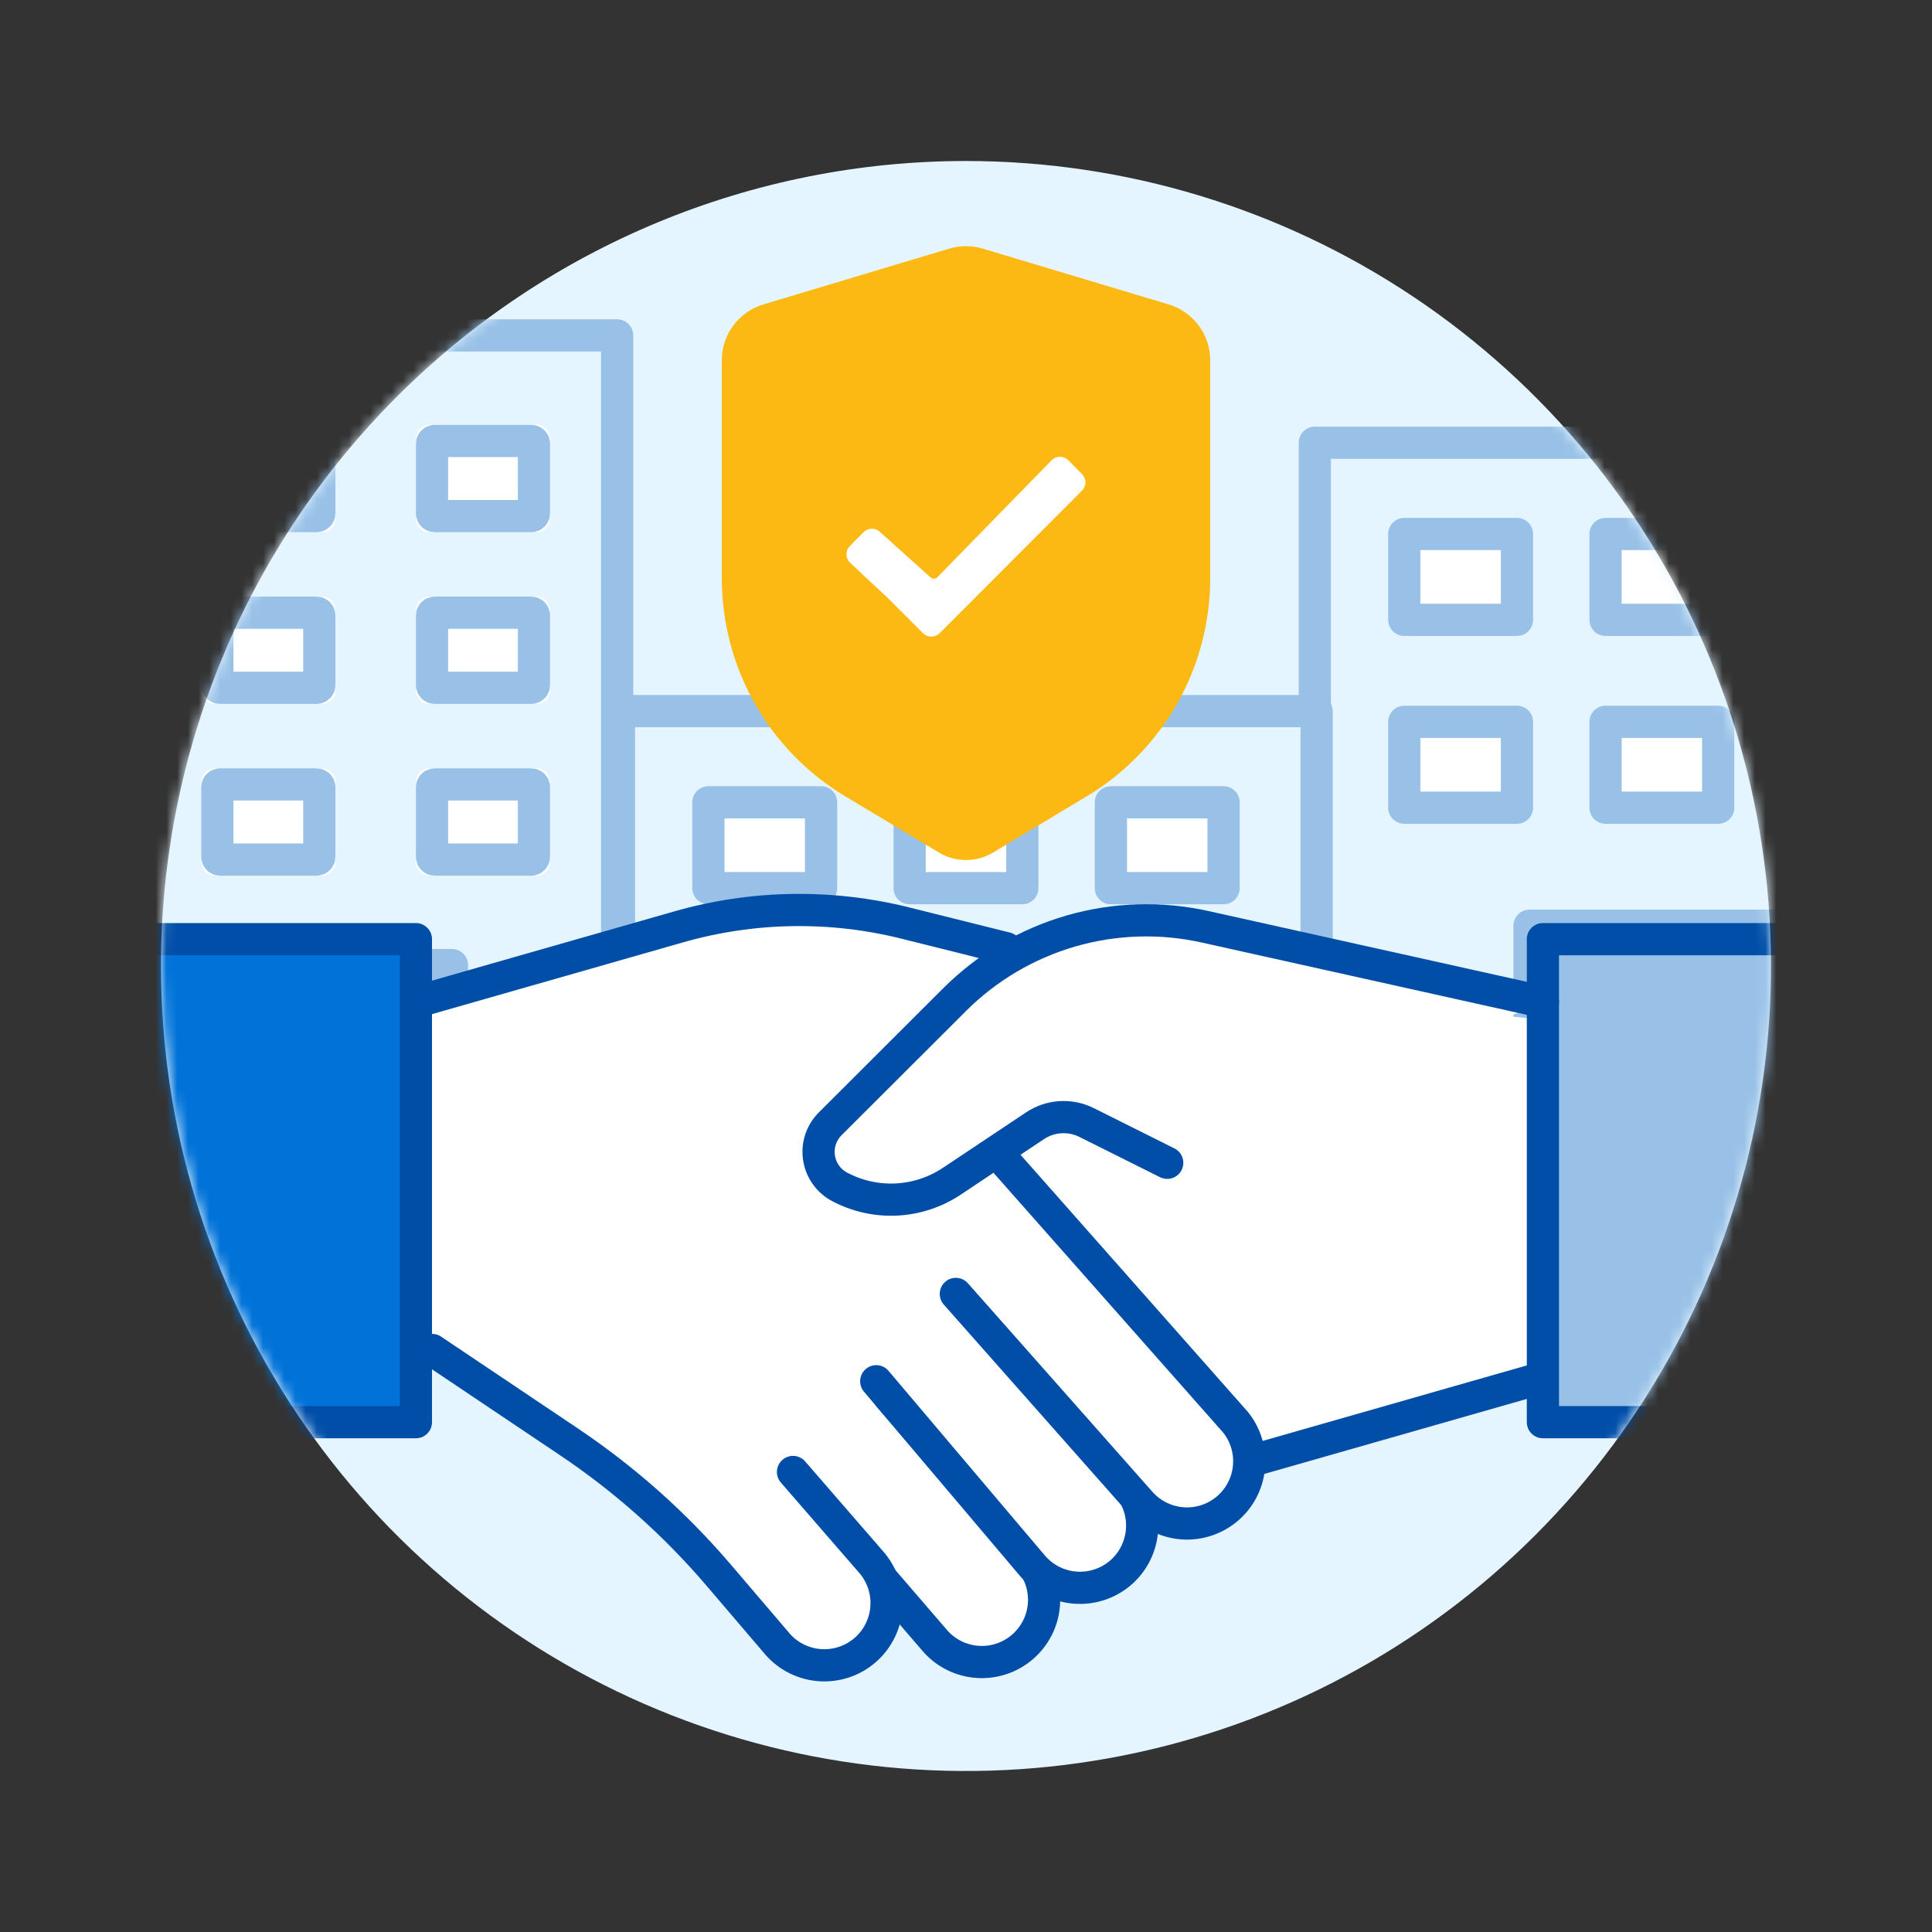 <svg width="180" height="180" viewBox="0 0 180 180" fill="none" xmlns="http://www.w3.org/2000/svg">
<rect x="0" y="0" width="180" height="180" fill="#333333" stroke="none"/>
<g clip-path="url(#clip0_2056_5194)">
<path d="M89.999 15C104.833 15 119.333 19.399 131.667 27.64C144 35.881 153.613 47.594 159.29 61.299C164.967 75.003 166.452 90.083 163.558 104.632C160.664 119.18 153.521 132.544 143.032 143.033C132.543 153.522 119.179 160.665 104.631 163.559C90.082 166.453 75.002 164.968 61.298 159.291C47.593 153.614 35.88 144.001 27.639 131.668C19.398 119.334 14.999 104.834 14.999 90C14.999 70.109 22.901 51.032 36.966 36.967C51.031 22.902 70.108 15 89.999 15Z" fill="#E5F5FF"/>
<mask id="mask0_2056_5194" style="mask-type:luminance" maskUnits="userSpaceOnUse" x="14" y="15" width="151" height="150">
<path d="M14.999 90C14.999 104.834 19.398 119.334 27.639 131.668C35.88 144.001 47.593 153.614 61.298 159.291C75.002 164.968 90.082 166.453 104.631 163.559C119.179 160.665 132.543 153.522 143.032 143.033C153.521 132.544 160.664 119.18 163.558 104.632C166.452 90.083 164.967 75.003 159.29 61.299C153.613 47.594 144 35.881 131.667 27.64C119.333 19.399 104.833 15 89.999 15C80.15 15 70.397 16.94 61.298 20.709C52.198 24.478 43.93 30.003 36.966 36.967C22.901 51.032 14.999 70.109 14.999 90Z" fill="white"/>
</mask>
<g mask="url(#mask0_2056_5194)">
<path d="M187.499 41.25H122.499V111.25H187.499V41.25Z" fill="#E5F5FF"/>
<path d="M187.499 41.25H122.499V111.25H187.499V41.25Z" stroke="#99C1E7" stroke-width="3" stroke-linecap="round" stroke-linejoin="round"/>
<path d="M167.499 86.25H142.499V111.25H167.499V86.25Z" fill="white"/>
<path d="M167.499 86.25H142.499V111.25H167.499V86.25Z" stroke="#99C1E7" stroke-width="3" stroke-linecap="round" stroke-linejoin="round"/>
<path d="M139.833 68.75H132.333V73.75H139.833V68.75Z" fill="white"/>
<path d="M141.333 67.25H130.833V75.25H141.333V67.25Z" stroke="#99C1E7" stroke-width="3" stroke-linecap="round" stroke-linejoin="round"/>
<path d="M158.583 68.75H151.083V73.75H158.583V68.75Z" fill="white"/>
<path d="M160.083 67.25H149.583V75.25H160.083V67.25Z" stroke="#99C1E7" stroke-width="3" stroke-linecap="round" stroke-linejoin="round"/>
<path d="M139.833 51.25H132.333V56.25H139.833V51.25Z" fill="white"/>
<path d="M141.333 49.75H130.833V57.75H141.333V49.75Z" stroke="#99C1E7" stroke-width="3" stroke-linecap="round" stroke-linejoin="round"/>
<path d="M158.583 51.25H151.083V56.25H158.583V51.25Z" fill="white"/>
<path d="M160.083 49.75H149.583V57.75H160.083V49.75Z" stroke="#99C1E7" stroke-width="3" stroke-linecap="round" stroke-linejoin="round"/>
<path d="M154.999 86.25V111.25" stroke="#99C1E7" stroke-width="3" stroke-linecap="round" stroke-linejoin="round"/>
<path d="M57.499 31.25H12.499V111.25H57.499V31.25Z" fill="#E5F5FF"/>
<path d="M57.499 31.25H12.499V111.25H57.499V31.25Z" stroke="#99C1E7" stroke-width="3" stroke-linecap="round" stroke-linejoin="round"/>
<path d="M39.999 39.584H49.999C50.331 39.584 50.648 39.716 50.883 39.95C51.117 40.184 51.249 40.502 51.249 40.834V48.334C51.249 48.666 51.117 48.983 50.883 49.218C50.648 49.452 50.331 49.584 49.999 49.584H39.999C39.667 49.584 39.35 49.452 39.115 49.218C38.881 48.983 38.749 48.666 38.749 48.334V40.834C38.749 40.502 38.881 40.184 39.115 39.95C39.35 39.716 39.667 39.584 39.999 39.584Z" fill="white"/>
<path d="M49.499 41.084H40.499C40.361 41.084 40.249 41.196 40.249 41.334V47.834C40.249 47.972 40.361 48.084 40.499 48.084H49.499C49.637 48.084 49.749 47.972 49.749 47.834V41.334C49.749 41.196 49.637 41.084 49.499 41.084Z" stroke="#99C1E7" stroke-width="3" stroke-linecap="round" stroke-linejoin="round"/>
<path d="M39.999 55.584H49.999C50.331 55.584 50.648 55.716 50.883 55.95C51.117 56.184 51.249 56.502 51.249 56.834V64.334C51.249 64.665 51.117 64.983 50.883 65.218C50.648 65.452 50.331 65.584 49.999 65.584H39.999C39.667 65.584 39.35 65.452 39.115 65.218C38.881 64.983 38.749 64.665 38.749 64.334V56.834C38.749 56.502 38.881 56.184 39.115 55.95C39.35 55.716 39.667 55.584 39.999 55.584Z" fill="white"/>
<path d="M49.499 57.084H40.499C40.361 57.084 40.249 57.196 40.249 57.334V63.834C40.249 63.972 40.361 64.084 40.499 64.084H49.499C49.637 64.084 49.749 63.972 49.749 63.834V57.334C49.749 57.196 49.637 57.084 49.499 57.084Z" stroke="#99C1E7" stroke-width="3" stroke-linecap="round" stroke-linejoin="round"/>
<path d="M39.999 71.584H49.999C50.331 71.584 50.648 71.716 50.883 71.95C51.117 72.184 51.249 72.502 51.249 72.834V80.334C51.249 80.665 51.117 80.983 50.883 81.218C50.648 81.452 50.331 81.584 49.999 81.584H39.999C39.667 81.584 39.35 81.452 39.115 81.218C38.881 80.983 38.749 80.665 38.749 80.334V72.834C38.749 72.502 38.881 72.184 39.115 71.95C39.35 71.716 39.667 71.584 39.999 71.584Z" fill="white"/>
<path d="M49.499 73.084H40.499C40.361 73.084 40.249 73.196 40.249 73.334V79.834C40.249 79.972 40.361 80.084 40.499 80.084H49.499C49.637 80.084 49.749 79.972 49.749 79.834V73.334C49.749 73.196 49.637 73.084 49.499 73.084Z" stroke="#99C1E7" stroke-width="3" stroke-linecap="round" stroke-linejoin="round"/>
<path d="M19.999 39.584H29.999C30.331 39.584 30.648 39.716 30.883 39.95C31.117 40.184 31.249 40.502 31.249 40.834V48.334C31.249 48.666 31.117 48.983 30.883 49.218C30.648 49.452 30.331 49.584 29.999 49.584H19.999C19.668 49.584 19.35 49.452 19.115 49.218C18.881 48.983 18.749 48.666 18.749 48.334V40.834C18.749 40.502 18.881 40.184 19.115 39.95C19.35 39.716 19.668 39.584 19.999 39.584Z" fill="white"/>
<path d="M29.499 41.084H20.499C20.361 41.084 20.249 41.196 20.249 41.334V47.834C20.249 47.972 20.361 48.084 20.499 48.084H29.499C29.637 48.084 29.749 47.972 29.749 47.834V41.334C29.749 41.196 29.637 41.084 29.499 41.084Z" stroke="#99C1E7" stroke-width="3" stroke-linecap="round" stroke-linejoin="round"/>
<path d="M19.999 55.584H29.999C30.331 55.584 30.648 55.716 30.883 55.95C31.117 56.184 31.249 56.502 31.249 56.834V64.334C31.249 64.665 31.117 64.983 30.883 65.218C30.648 65.452 30.331 65.584 29.999 65.584H19.999C19.668 65.584 19.35 65.452 19.115 65.218C18.881 64.983 18.749 64.665 18.749 64.334V56.834C18.749 56.502 18.881 56.184 19.115 55.95C19.35 55.716 19.668 55.584 19.999 55.584Z" fill="white"/>
<path d="M29.499 57.084H20.499C20.361 57.084 20.249 57.196 20.249 57.334V63.834C20.249 63.972 20.361 64.084 20.499 64.084H29.499C29.637 64.084 29.749 63.972 29.749 63.834V57.334C29.749 57.196 29.637 57.084 29.499 57.084Z" stroke="#99C1E7" stroke-width="3" stroke-linecap="round" stroke-linejoin="round"/>
<path d="M19.999 71.584H29.999C30.331 71.584 30.648 71.716 30.883 71.95C31.117 72.184 31.249 72.502 31.249 72.834V80.334C31.249 80.665 31.117 80.983 30.883 81.218C30.648 81.452 30.331 81.584 29.999 81.584H19.999C19.668 81.584 19.35 81.452 19.115 81.218C18.881 80.983 18.749 80.665 18.749 80.334V72.834C18.749 72.502 18.881 72.184 19.115 71.95C19.35 71.716 19.668 71.584 19.999 71.584Z" fill="white"/>
<path d="M29.499 73.084H20.499C20.361 73.084 20.249 73.196 20.249 73.334V79.834C20.249 79.972 20.361 80.084 20.499 80.084H29.499C29.637 80.084 29.749 79.972 29.749 79.834V73.334C29.749 73.196 29.637 73.084 29.499 73.084Z" stroke="#99C1E7" stroke-width="3" stroke-linecap="round" stroke-linejoin="round"/>
<path d="M42.111 89.916H27.888V111.25H42.111V89.916Z" fill="white"/>
<path d="M42.111 89.916H27.888V111.25H42.111V89.916Z" stroke="#99C1E7" stroke-width="3" stroke-linecap="round" stroke-linejoin="round"/>
<path d="M122.665 66.25H57.665V111.25H122.665V66.25Z" fill="#E5F5FF"/>
<path d="M122.665 66.25H57.665V111.25H122.665V66.25Z" stroke="#99C1E7" stroke-width="3" stroke-linecap="round" stroke-linejoin="round"/>
<path d="M102.665 91.25H77.665V111.25H102.665V91.25Z" fill="white"/>
<path d="M102.665 91.25H77.665V111.25H102.665V91.25Z" stroke="#99C1E7" stroke-width="3" stroke-linecap="round" stroke-linejoin="round"/>
<path d="M112.499 76.25H104.999V81.25H112.499V76.25Z" fill="white"/>
<path d="M113.999 74.75H103.499V82.75H113.999V74.75Z" stroke="#99C1E7" stroke-width="3" stroke-linecap="round" stroke-linejoin="round"/>
<path d="M74.999 76.25H67.499V81.25H74.999V76.25Z" fill="white"/>
<path d="M76.499 74.75H65.999V82.75H76.499V74.75Z" stroke="#99C1E7" stroke-width="3" stroke-linecap="round" stroke-linejoin="round"/>
<path d="M93.749 76.25H86.249V81.25H93.749V76.25Z" fill="white"/>
<path d="M95.249 74.75H84.749V82.75H95.249V74.75Z" stroke="#99C1E7" stroke-width="3" stroke-linecap="round" stroke-linejoin="round"/>
<path d="M90.165 91.25V111.25" stroke="#99C1E7" stroke-width="3" stroke-linecap="round" stroke-linejoin="round"/>
<path d="M38.749 93.346V125.778L58.394 138.346L69.011 149.163L103.261 119.11L94.02 106.495L90.411 88.346L78.876 85.924C73.704 84.838 68.346 85.019 63.259 86.45L38.749 93.346Z" fill="white"/>
<path d="M93.749 88.346L84.354 86.001C77.406 84.263 70.124 84.384 63.238 86.353L38.749 93.353" fill="white"/>
<path d="M93.749 88.346L84.354 86.001C77.406 84.263 70.124 84.384 63.238 86.353L38.749 93.353" stroke="#004EA8" stroke-width="3" stroke-linecap="round" stroke-linejoin="round"/>
<path d="M143.749 95V127.5L98.749 140L88.674 110.061L93.749 90L143.749 95Z" fill="white"/>
<path d="M143.749 128.346L108.749 138.346" stroke="#004EA8" stroke-width="3" stroke-linecap="round" stroke-linejoin="round"/>
<path d="M167.82 132.5H143.749V87.5H167.82C170.054 87.5 172.197 88.388 173.777 89.968C175.357 91.548 176.245 93.691 176.245 95.925V124.075C176.245 126.309 175.357 128.452 173.777 130.032C172.197 131.612 170.054 132.5 167.82 132.5Z" fill="#99C1E7"/>
<path d="M167.82 132.5H143.749V87.5H167.82C170.054 87.5 172.197 88.388 173.777 89.968C175.357 91.548 176.245 93.691 176.245 95.925V124.075C176.245 126.309 175.357 128.452 173.777 130.032C172.197 131.612 170.054 132.5 167.82 132.5Z" stroke="#004EA8" stroke-width="3" stroke-linecap="round" stroke-linejoin="round"/>
<path d="M82.797 130.057L96.011 145.432C96.949 146.608 97.393 148.103 97.25 149.6C97.107 151.098 96.387 152.481 95.243 153.458C94.099 154.435 92.62 154.93 91.118 154.837C89.617 154.744 88.21 154.071 87.195 152.961L74.138 137.8" fill="white"/>
<path d="M82.797 130.057L96.011 145.432C96.949 146.608 97.393 148.103 97.25 149.6C97.107 151.098 96.387 152.481 95.243 153.458C94.099 154.435 92.62 154.93 91.118 154.837C89.617 154.744 88.21 154.071 87.195 152.961L74.138 137.8" stroke="#004EA8" stroke-width="3" stroke-linecap="round" stroke-linejoin="round"/>
<path d="M73.882 137.141L81.082 145.441C81.607 146.016 82.011 146.69 82.27 147.424C82.529 148.157 82.638 148.936 82.59 149.712C82.542 150.489 82.338 151.248 81.99 151.944C81.643 152.64 81.159 153.259 80.567 153.765C79.976 154.27 79.288 154.651 78.546 154.885C77.804 155.119 77.023 155.202 76.248 155.128C75.474 155.054 74.722 154.825 74.038 154.454C73.354 154.083 72.751 153.579 72.266 152.97L66.956 146.752C62.898 142 58.209 137.824 53.02 134.341L40.262 125.777" fill="white"/>
<path d="M73.882 137.141L81.082 145.441C81.607 146.016 82.011 146.69 82.27 147.424C82.529 148.157 82.638 148.936 82.59 149.712C82.542 150.489 82.338 151.248 81.99 151.944C81.643 152.64 81.159 153.259 80.567 153.765C79.976 154.27 79.288 154.651 78.546 154.885C77.804 155.119 77.023 155.202 76.248 155.128C75.474 155.054 74.722 154.825 74.038 154.454C73.354 154.083 72.751 153.579 72.266 152.97L66.956 146.752C62.898 142 58.209 137.824 53.02 134.341L40.262 125.777" stroke="#004EA8" stroke-width="3" stroke-linecap="round" stroke-linejoin="round"/>
<path d="M143.749 93.345L112.271 86.345C108.126 85.425 103.817 85.563 99.74 86.749C95.663 87.934 91.951 90.128 88.946 93.127L77.346 104.705C76.932 105.119 76.623 105.624 76.442 106.181C76.263 106.737 76.217 107.329 76.311 107.906C76.404 108.483 76.633 109.03 76.98 109.502C77.326 109.973 77.779 110.355 78.302 110.617L78.427 110.68C80.038 111.49 81.836 111.859 83.636 111.75C85.437 111.64 87.176 111.055 88.677 110.055L96.427 104.885C97.132 104.415 97.948 104.14 98.793 104.087C99.638 104.034 100.483 104.206 101.24 104.585L108.747 108.335" fill="white"/>
<path d="M143.749 93.345L112.271 86.345C108.126 85.425 103.817 85.563 99.74 86.749C95.663 87.934 91.951 90.128 88.946 93.127L77.346 104.705C76.932 105.119 76.623 105.624 76.442 106.181C76.263 106.737 76.217 107.329 76.311 107.906C76.404 108.483 76.633 109.03 76.98 109.502C77.326 109.973 77.779 110.355 78.302 110.617L78.427 110.68C80.038 111.49 81.836 111.859 83.636 111.75C85.437 111.64 87.176 111.055 88.677 110.055L96.427 104.885C97.132 104.415 97.948 104.14 98.793 104.087C99.638 104.034 100.483 104.206 101.24 104.585L108.747 108.335" stroke="#004EA8" stroke-width="3" stroke-linecap="round" stroke-linejoin="round"/>
<path d="M38.749 132.5H13.84C11.606 132.5 9.463 131.612 7.883 130.032C6.303 128.452 5.415 126.309 5.415 124.075V95.925C5.415 93.691 6.303 91.548 7.883 89.968C9.463 88.388 11.606 87.5 13.84 87.5H38.749V132.5Z" fill="#0072D8"/>
<path d="M38.749 132.5H13.84C11.606 132.5 9.463 131.612 7.883 130.032C6.303 128.452 5.415 126.309 5.415 124.075V95.925C5.415 93.691 6.303 91.548 7.883 89.968C9.463 88.388 11.606 87.5 13.84 87.5H38.749V132.5Z" stroke="#004EA8" stroke-width="3" stroke-linecap="round" stroke-linejoin="round"/>
<path d="M90.243 121.768L105.028 138.376C106.025 139.545 106.518 141.062 106.397 142.594C106.276 144.126 105.553 145.548 104.385 146.547C103.216 147.544 101.698 148.036 100.166 147.916C98.633 147.795 97.212 147.071 96.213 145.903L81.637 128.687" fill="white"/>
<path d="M90.243 121.768L105.028 138.376C106.025 139.545 106.518 141.062 106.397 142.594C106.276 144.126 105.553 145.548 104.385 146.547C103.216 147.544 101.698 148.036 100.166 147.916C98.633 147.795 97.212 147.071 96.213 145.903L81.637 128.687" stroke="#004EA8" stroke-width="3" stroke-linecap="round" stroke-linejoin="round"/>
<path d="M93.749 108.346L115.112 132.508C116.057 133.683 116.506 135.181 116.365 136.682C116.224 138.183 115.504 139.571 114.358 140.55C113.211 141.53 111.728 142.024 110.223 141.929C108.718 141.833 107.31 141.155 106.296 140.039L89.053 120.552" fill="white"/>
<path d="M93.749 108.346L115.112 132.508C116.057 133.683 116.506 135.181 116.365 136.682C116.224 138.183 115.504 139.571 114.358 140.55C113.211 141.53 111.728 142.024 110.223 141.929C108.718 141.833 107.31 141.155 106.296 140.039L89.053 120.552" stroke="#004EA8" stroke-width="3" stroke-linecap="round" stroke-linejoin="round"/>
</g>
<mask id="mask1_2056_5194" style="mask-type:luminance" maskUnits="userSpaceOnUse" x="0" y="0" width="180" height="180">
<path d="M180 0H0V180H180V0Z" fill="white"/>
</mask>
<g mask="url(#mask1_2056_5194)">
<path d="M100.045 72.181L91.32 77.418C90.921 77.657 90.466 77.783 90.001 77.783C89.536 77.783 89.08 77.657 88.682 77.418L79.955 72.181C76.794 70.285 74.179 67.603 72.363 64.396C70.547 61.189 69.592 57.566 69.592 53.881V33.566C69.592 32.902 69.806 32.255 70.202 31.723C70.599 31.19 71.156 30.799 71.792 30.608L89.113 25.408C89.692 25.234 90.308 25.234 90.887 25.408L108.208 30.608C108.844 30.799 109.401 31.19 109.798 31.723C110.194 32.255 110.408 32.902 110.408 33.566V53.879C110.408 57.564 109.454 61.187 107.638 64.394C105.822 67.601 103.207 70.283 100.047 72.179" fill="#FDB913"/>
<path d="M100.045 72.181L91.32 77.418C90.921 77.657 90.466 77.783 90.001 77.783C89.536 77.783 89.08 77.657 88.682 77.418L79.955 72.181C76.794 70.285 74.179 67.603 72.363 64.396C70.547 61.189 69.592 57.566 69.592 53.881V33.566C69.592 32.902 69.806 32.255 70.202 31.723C70.599 31.19 71.156 30.799 71.792 30.608L89.113 25.408C89.692 25.234 90.308 25.234 90.887 25.408L108.208 30.608C108.844 30.799 109.401 31.19 109.798 31.723C110.194 32.255 110.408 32.902 110.408 33.566V53.879C110.408 57.565 109.454 61.188 107.638 64.395C105.822 67.603 103.206 70.285 100.045 72.181Z" stroke="#FDB913" stroke-width="4.688"/>
<path d="M100.804 45.71L90.794 55.743L87.544 58.993C87.338 59.198 87.06 59.312 86.769 59.312C86.479 59.312 86.201 59.198 85.995 58.993L82.745 55.743L79.183 52.413C78.98 52.207 78.867 51.929 78.867 51.639C78.867 51.349 78.98 51.071 79.183 50.864L80.46 49.581C80.666 49.377 80.944 49.263 81.234 49.263C81.525 49.263 81.803 49.377 82.009 49.581L86.675 53.776C86.763 53.864 86.882 53.913 87.005 53.913C87.129 53.913 87.248 53.864 87.336 53.776L97.98 42.879C98.186 42.675 98.464 42.56 98.754 42.56C99.045 42.56 99.323 42.675 99.529 42.879L100.805 44.161C100.907 44.263 100.987 44.383 101.042 44.516C101.097 44.649 101.126 44.791 101.126 44.935C101.126 45.079 101.097 45.221 101.042 45.354C100.987 45.486 100.907 45.607 100.805 45.708L100.804 45.71Z" fill="white"/>
</g>
</g>
<defs>
<clipPath id="clip0_2056_5194">
<rect width="180" height="180" fill="white"/>
</clipPath>
</defs>
</svg>
